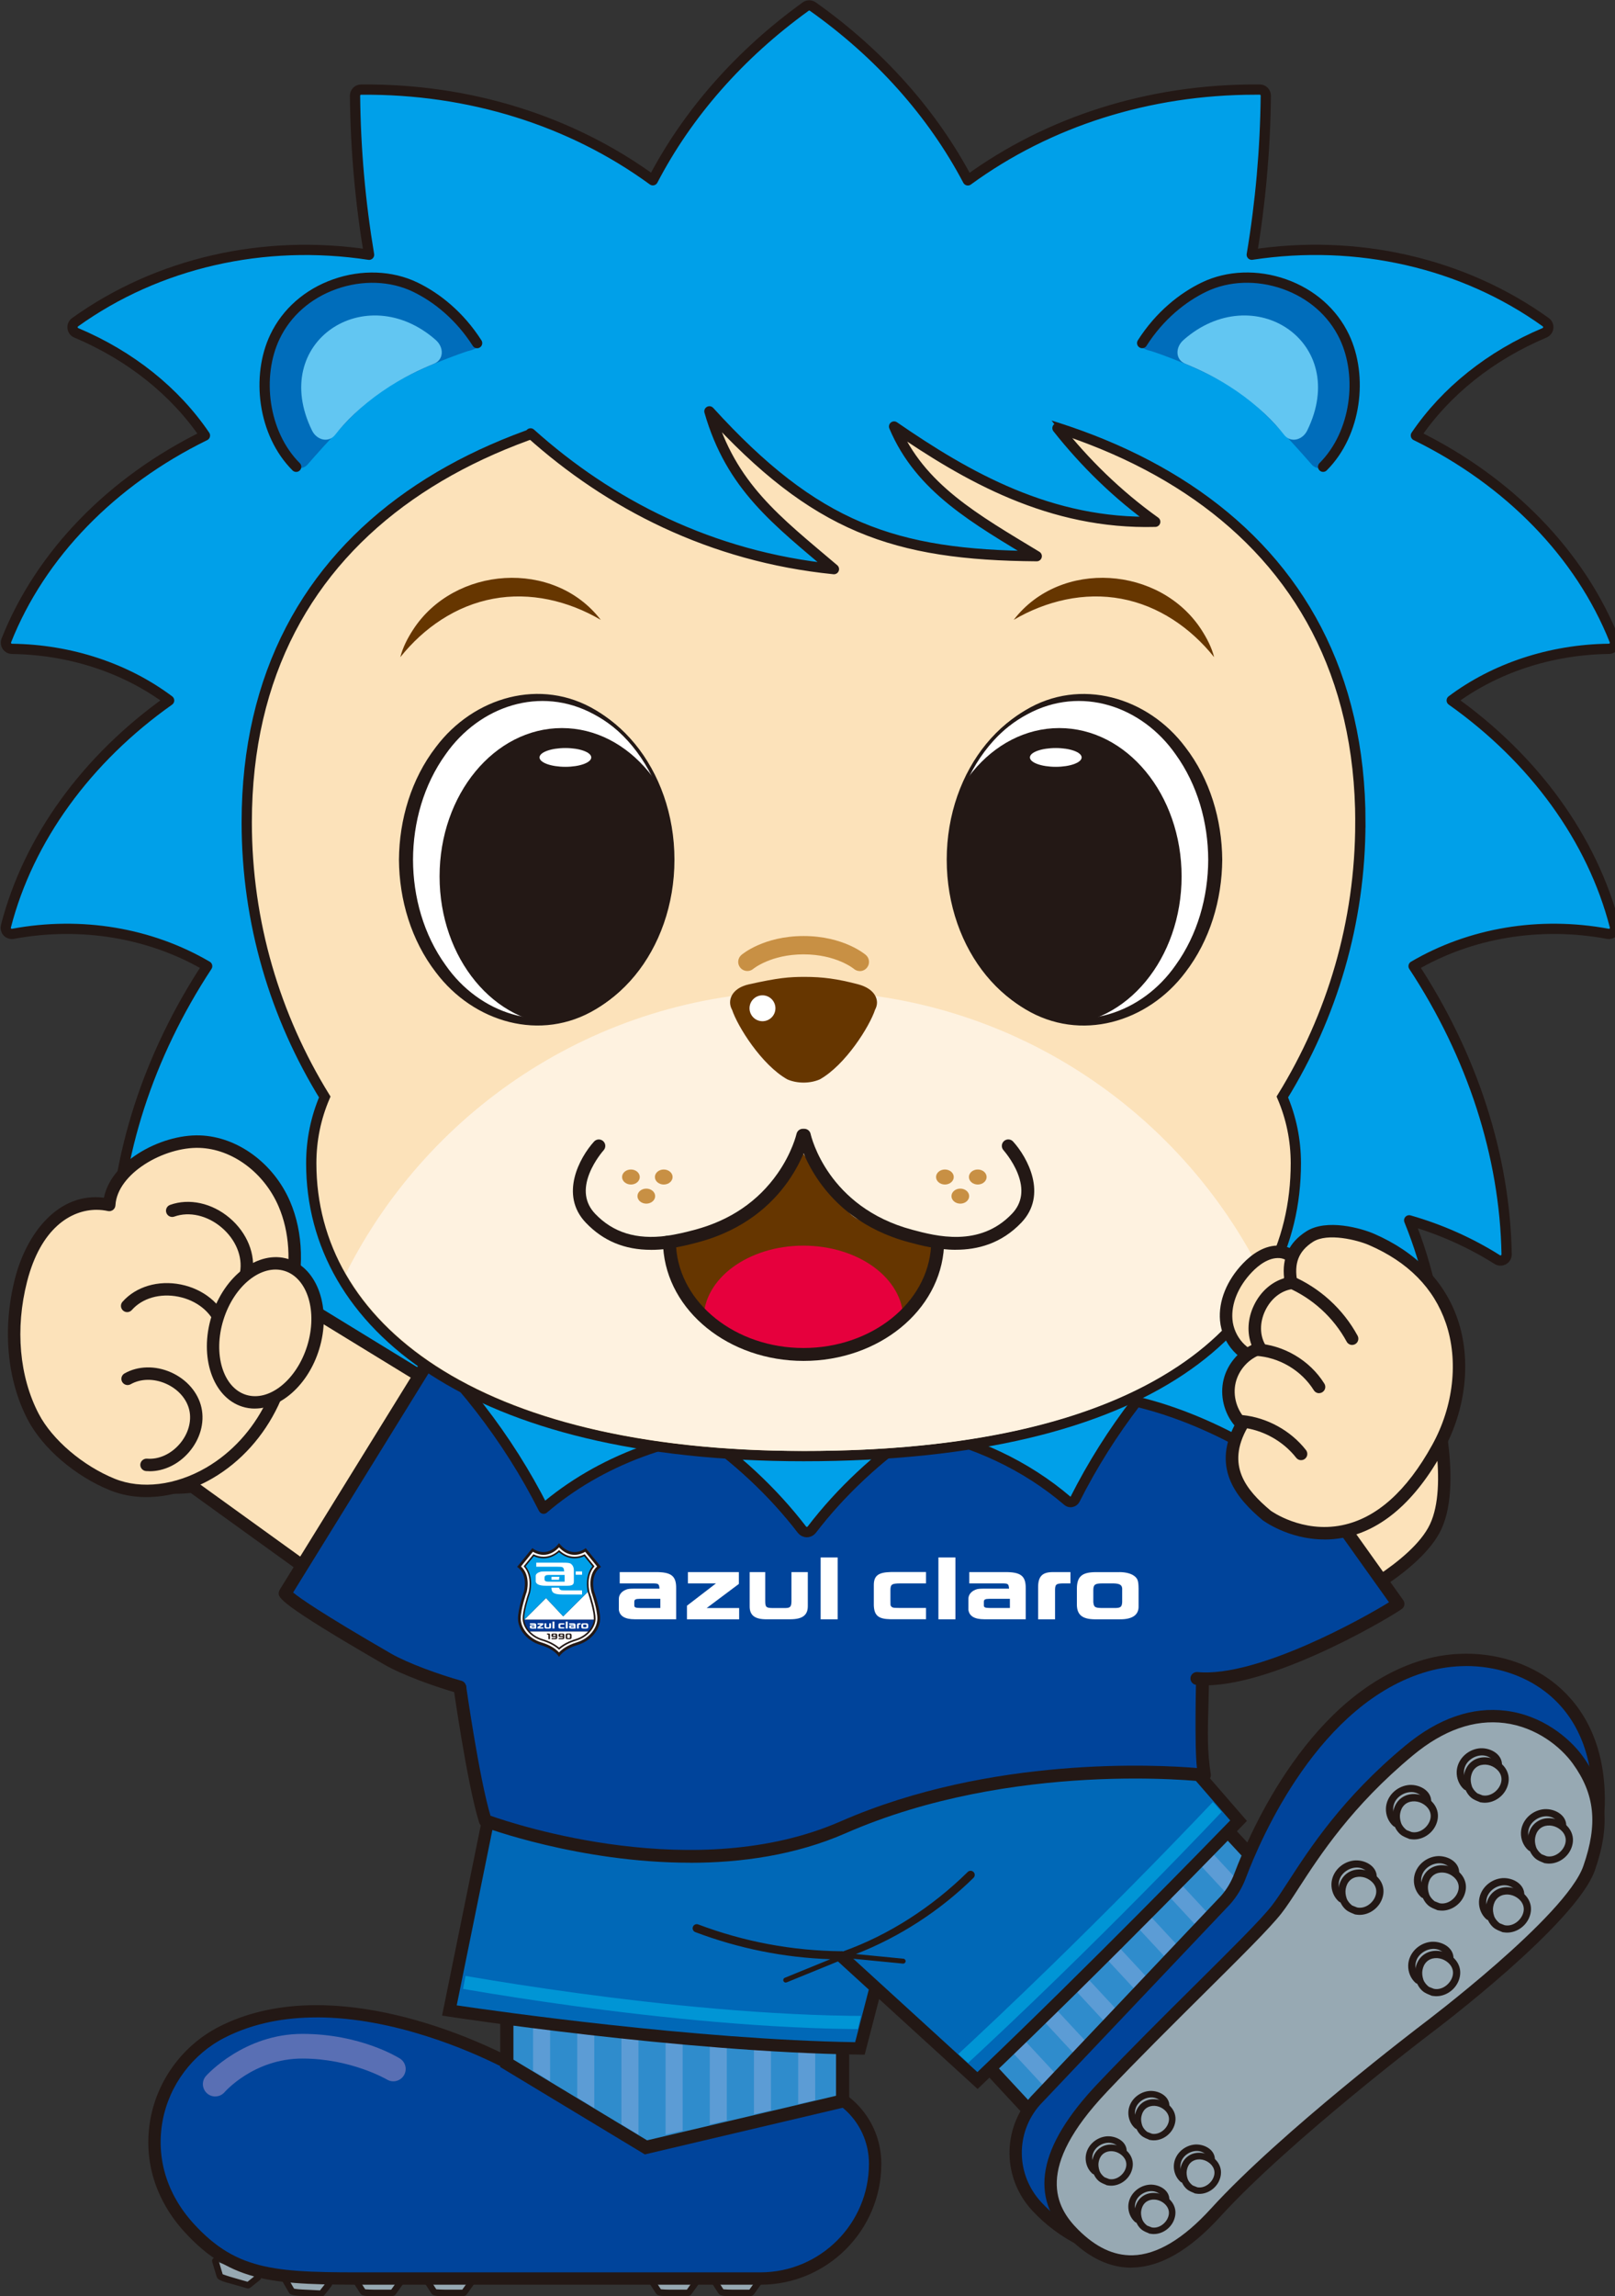 <?xml version="1.0" encoding="UTF-8"?>
<svg id="_レイヤー_2" data-name="レイヤー 2" xmlns="http://www.w3.org/2000/svg" xmlns:xlink="http://www.w3.org/1999/xlink" viewBox="0 0 445.29 632.88">
  <rect x="0" y="0" width="445.29" height="632.88" fill="#333333" stroke="none"/>
  <defs>
    <style>
      .cls-1 {
        clip-path: url(#clippath);
      }

      .cls-2, .cls-3 {
        fill: none;
      }

      .cls-2, .cls-4, .cls-5, .cls-6, .cls-7, .cls-8, .cls-9, .cls-10, .cls-11, .cls-12, .cls-13, .cls-14, .cls-15, .cls-16, .cls-17, .cls-18, .cls-19, .cls-20, .cls-21 {
        stroke-width: 0px;
      }

      .cls-22 {
        clip-path: url(#clippath-1);
      }

      .cls-23 {
        clip-path: url(#clippath-4);
      }

      .cls-24 {
        clip-path: url(#clippath-3);
      }

      .cls-25 {
        clip-path: url(#clippath-2);
      }

      .cls-26 {
        clip-path: url(#clippath-5);
      }

      .cls-27, .cls-28, .cls-3 {
        stroke: #231815;
        stroke-width: 2.83px;
      }

      .cls-27, .cls-3 {
        stroke-linecap: round;
        stroke-linejoin: round;
      }

      .cls-27, .cls-11 {
        fill: #00a0e9;
      }

      .cls-28 {
        stroke-miterlimit: 10;
      }

      .cls-28, .cls-12 {
        fill: #fce2ba;
      }

      .cls-4 {
        fill: #5c9cd5;
      }

      .cls-5 {
        fill: #62c6f2;
      }

      .cls-6 {
        fill: #596fb4;
      }

      .cls-7 {
        fill: #231815;
      }

      .cls-8 {
        fill: #c89044;
      }

      .cls-9 {
        fill: #2f8ccc;
      }

      .cls-10 {
        fill: #97a9b3;
      }

      .cls-13 {
        fill: #663600;
      }

      .cls-14 {
        fill: #fef2e0;
      }

      .cls-15 {
        fill: #fff;
      }

      .cls-16 {
        fill: #e6003d;
      }

      .cls-17 {
        fill: #003894;
      }

      .cls-18 {
        fill: #00449b;
      }

      .cls-19 {
        fill: #0068b7;
      }

      .cls-20 {
        fill: #006dbb;
      }

      .cls-21 {
        fill: #0095d5;
      }
    </style>
    <clipPath id="clippath">
      <polygon class="cls-2" points="333.36 555.44 285.07 583.21 256.46 552.39 316.34 480.79 345.24 513.76 333.36 555.44"/>
    </clipPath>
    <clipPath id="clippath-1">
      <polygon class="cls-2" points="178.04 589.61 232.33 577.12 232.33 535.07 139.74 523.32 140.98 567.14 178.04 589.61"/>
    </clipPath>
    <clipPath id="clippath-2">
      <polygon class="cls-2" points="126.66 553.56 235.43 564.01 241.18 538.93 130.58 532.83 126.66 553.56"/>
    </clipPath>
    <clipPath id="clippath-3">
      <polygon class="cls-2" points="339.04 501.91 271.16 572.53 250.06 553.04 324.95 486 339.04 501.91"/>
    </clipPath>
    <clipPath id="clippath-4">
      <ellipse class="cls-2" cx="298.28" cy="236.97" rx="36.78" ry="44.75"/>
    </clipPath>
    <clipPath id="clippath-5">
      <ellipse class="cls-2" cx="148.71" cy="236.97" rx="36.78" ry="44.75"/>
    </clipPath>
  </defs>
  <g>
    <g>
      <polygon class="cls-9" points="334.85 557.15 286.42 584.66 248.47 543.77 316.34 480.79 347.22 514.07 334.85 557.15"/>
      <path class="cls-7" d="m286.06,586.95l-40.16-43.28,70.53-65.45,32.81,35.36-12.85,44.78-50.33,28.59Zm-35.02-43.09l35.73,38.5,46.54-26.44,11.88-41.38-28.94-31.19-65.2,60.51Z"/>
    </g>
    <g class="cls-1">
      <g>
        <rect class="cls-4" x="341.5" y="496.7" width="4.7" height="55.67" transform="translate(952.69 675.14) rotate(137.14)"/>
        <rect class="cls-4" x="332.57" y="504.98" width="4.7" height="55.67" transform="translate(942.85 695.56) rotate(137.14)"/>
        <rect class="cls-4" x="323.64" y="513.27" width="4.7" height="55.67" transform="translate(933.01 716) rotate(137.14)"/>
        <rect class="cls-4" x="314.71" y="521.56" width="4.7" height="55.67" transform="translate(923.18 736.43) rotate(137.14)"/>
        <rect class="cls-4" x="305.78" y="529.84" width="4.7" height="55.67" transform="translate(913.34 756.86) rotate(137.14)"/>
        <rect class="cls-4" x="296.85" y="538.13" width="4.7" height="55.67" transform="translate(903.51 777.29) rotate(137.14)"/>
        <rect class="cls-4" x="287.92" y="546.41" width="4.7" height="55.67" transform="translate(893.67 797.72) rotate(137.14)"/>
      </g>
    </g>
    <g>
      <path class="cls-12" d="m369.8,442.08s20.72-9.93,26.04-21.24c6.27-13.32-1.83-40.49-1.83-40.49l-46.24,14.11"/>
      <path class="cls-7" d="m369.8,443.8c-.64,0-1.25-.36-1.55-.97-.41-.85-.05-1.88.8-2.29.2-.1,20.23-9.8,25.23-20.42,5.06-10.75.13-31.58-1.46-37.61l-44.56,13.59c-.9.28-1.87-.23-2.14-1.14-.28-.91.23-1.87,1.14-2.14l46.24-14.11c.44-.13.91-.09,1.31.13.4.22.7.58.83,1.02.34,1.13,8.21,27.96,1.74,41.71-5.52,11.73-25.98,21.64-26.85,22.06-.24.11-.49.17-.74.17Z"/>
    </g>
    <g>
      <g>
        <path class="cls-10" d="m196.5,628.02l2.35,3.67s-.39.31,3.92.31h4.31l1.96-2.76"/>
        <path class="cls-7" d="m195.74,628.46c.78,1.22,1.57,2.45,2.35,3.67.05-.36.09-.71.14-1.07-.67.57-.05,1.43.6,1.6,1.27.34,2.77.21,4.06.21,1.31,0,2.62,0,3.92,0,.49,0,.83-.17,1.14-.6.62-.86,1.23-1.73,1.85-2.6.66-.93-.87-1.81-1.53-.89-.65.92-1.31,1.84-1.96,2.76.25-.15.51-.29.76-.44h-3.29c-1.37,0-2.75.02-4.11-.09-.08,0-.16-.02-.24-.03.13.02.1.02,0,0-.06-.01-.17-.06-.23-.05.07,0,.24.13.34.26.24.31.24.86-.07,1.12.29-.24.34-.76.14-1.07-.78-1.22-1.57-2.45-2.35-3.67-.61-.96-2.14-.07-1.53.89h0Z"/>
      </g>
      <g>
        <path class="cls-10" d="m179.26,628.02l2.35,3.67s-.39.31,3.92.31h4.31l1.96-2.76"/>
        <path class="cls-7" d="m178.5,628.46c.78,1.22,1.57,2.45,2.35,3.67.05-.36.09-.71.14-1.07-.67.57-.05,1.43.6,1.6,1.27.34,2.77.21,4.06.21,1.31,0,2.62,0,3.92,0,.49,0,.83-.17,1.14-.6.62-.86,1.23-1.73,1.85-2.6.66-.93-.87-1.81-1.53-.89-.65.92-1.31,1.84-1.96,2.76.25-.15.51-.29.76-.44h-3.29c-1.37,0-2.75.02-4.11-.09-.08,0-.16-.02-.24-.03.13.02.1.02,0,0-.06-.01-.17-.06-.23-.05.07,0,.24.13.34.26.24.31.24.86-.07,1.12.29-.24.34-.76.14-1.07-.78-1.22-1.57-2.45-2.35-3.67-.61-.96-2.14-.07-1.53.89h0Z"/>
      </g>
      <g>
        <path class="cls-10" d="m78.26,627.71l2.17,3.78s-.41.29,3.9.5l4.31.21,2.09-2.66"/>
        <path class="cls-7" d="m77.5,628.16c.72,1.26,1.45,2.52,2.17,3.78.11-.4.21-.81.32-1.21-.74.56-.45,1.48.38,1.74,1.19.37,2.61.33,3.84.4,1.37.07,2.75.14,4.12.2.42.02.75-.04,1.05-.4.69-.8,1.32-1.67,1.97-2.5.3-.38.36-.88,0-1.25-.3-.31-.96-.37-1.25,0-.7.89-1.39,1.77-2.09,2.66.21-.09.42-.17.62-.26-1.06-.05-2.12-.1-3.18-.16-1.28-.06-2.85-.11-3.97-.27-.23-.03-.45-.09-.68-.14.03,0,.17.06.26.16.4.49.25,1.01-.18,1.34.38-.29.58-.75.32-1.21-.72-1.26-1.45-2.52-2.17-3.78-.57-.99-2.09-.1-1.53.89h0Z"/>
      </g>
      <g>
        <path class="cls-10" d="m59.35,623.17l1.25,4.18s-.46.19,3.68,1.37l4.14,1.19,2.64-2.11"/>
        <path class="cls-7" d="m58.5,623.4c.42,1.39.83,2.79,1.25,4.18.14-.33.27-.67.41-1-.82.36-.4,1.38.18,1.71,1.17.68,2.66.97,3.94,1.34,1.22.35,2.45.7,3.67,1.05.08.02.16.05.25.07.44.09.73-.12,1.04-.37.82-.65,1.64-1.31,2.46-1.97.38-.3.31-.94,0-1.25-.36-.37-.88-.3-1.25,0-.88.7-1.76,1.41-2.64,2.11.29-.08.57-.15.86-.23-1.07-.31-2.15-.62-3.22-.92-1.31-.38-2.63-.74-3.91-1.22-.03-.01-.27-.12-.05-.02-.05-.02-.1-.04-.15-.07-.05-.03-.16-.11-.21-.12.45.07.44,1.18-.07,1.4.35-.15.51-.65.41-1-.42-1.39-.83-2.79-1.25-4.18-.32-1.09-2.03-.62-1.7.47h0Z"/>
      </g>
      <g>
        <path class="cls-10" d="m97.75,628.02l2.35,3.67s-.39.31,3.92.31h4.31l1.96-2.76"/>
        <path class="cls-7" d="m96.98,628.46c.78,1.22,1.57,2.45,2.35,3.67.05-.36.09-.71.14-1.07-.67.57-.05,1.43.6,1.6,1.27.34,2.77.21,4.06.21,1.31,0,2.62,0,3.92,0,.49,0,.83-.17,1.14-.6.62-.86,1.23-1.73,1.85-2.6.66-.93-.87-1.81-1.53-.89-.65.92-1.31,1.84-1.96,2.76.25-.15.51-.29.76-.44h-3.29c-1.37,0-2.75.02-4.11-.09-.08,0-.16-.02-.24-.03.13.02.1.02,0,0-.06-.01-.17-.06-.23-.05.07,0,.24.13.34.26.24.31.24.86-.07,1.12.29-.24.34-.76.14-1.07-.78-1.22-1.57-2.45-2.35-3.67-.61-.96-2.14-.07-1.53.89h0Z"/>
      </g>
      <g>
        <path class="cls-10" d="m117.34,628.02l2.35,3.67s-.39.31,3.92.31h4.31l1.96-2.76"/>
        <path class="cls-7" d="m116.58,628.46c.78,1.22,1.57,2.45,2.35,3.67.05-.36.09-.71.14-1.07-.67.57-.05,1.43.6,1.6,1.27.34,2.77.21,4.06.21,1.31,0,2.62,0,3.92,0,.49,0,.83-.17,1.14-.6.62-.86,1.23-1.73,1.85-2.6.66-.93-.87-1.81-1.53-.89-.65.92-1.31,1.84-1.96,2.76.25-.15.51-.29.76-.44h-3.29c-1.37,0-2.75.02-4.11-.09-.08,0-.16-.02-.24-.03.13.02.1.02,0,0-.06-.01-.17-.06-.23-.05.07,0,.24.13.34.26.24.31.24.86-.07,1.12.29-.24.34-.76.14-1.07-.78-1.22-1.57-2.45-2.35-3.67-.61-.96-2.14-.07-1.53.89h0Z"/>
      </g>
      <path class="cls-18" d="m241.3,596.4h0c0,17.47-14.16,31.64-31.64,31.64h-105.25c-27.8,0-39.38.2-52.35-14.08-16.66-18.34-9.87-44.21,9.2-53.87,28.06-14.22,65.3,1.83,76.98,7.65,2.35,1.17,4.9,1.91,7.51,2.18l75.98,4.88c11.1,1.11,19.56,10.45,19.56,21.61Z"/>
      <path class="cls-7" d="m102.15,629.74c-26.13,0-38.24-.2-51.35-14.63-8.07-8.88-11.37-19.93-9.31-31.12,2.01-10.9,9.11-20.4,19.01-25.42,29.04-14.72,67.43,2.13,78.51,7.64,2.19,1.09,4.52,1.76,6.92,2.01l75.92,4.87c12.08,1.21,21.15,11.22,21.15,23.31,0,18.38-14.96,33.34-33.34,33.34h-107.51Zm-14.84-73.68c-8.64,0-17.35,1.52-25.28,5.54-8.95,4.54-15.38,13.14-17.2,23-1.86,10.12,1.15,20.14,8.48,28.21,12.28,13.52,23.3,13.56,49.93,13.52h106.41c16.51,0,29.94-13.43,29.94-29.94,0-10.33-7.75-18.89-18.03-19.92l-75.92-4.87c-2.88-.29-5.61-1.08-8.16-2.35-7.64-3.8-28.7-13.2-50.17-13.2Z"/>
    </g>
    <g>
      <polygon class="cls-9" points="178.11 591.88 232.33 579.1 232.33 523.32 139.74 523.32 139.74 568.71 178.11 591.88"/>
      <path class="cls-7" d="m177.8,593.82l-39.88-24.08v-48.24h96.22v59.04l-56.34,13.28Zm-36.25-26.13l36.86,22.25,52.1-12.28v-52.53h-88.95v42.55Z"/>
    </g>
    <g class="cls-22">
      <g>
        <rect class="cls-4" x="146.98" y="546.26" width="4.7" height="55.67"/>
        <rect class="cls-4" x="159.16" y="546.26" width="4.7" height="55.67"/>
        <rect class="cls-4" x="171.34" y="546.26" width="4.7" height="55.67"/>
        <rect class="cls-4" x="183.52" y="546.26" width="4.7" height="55.67"/>
        <rect class="cls-4" x="195.7" y="546.26" width="4.7" height="55.67"/>
        <rect class="cls-4" x="207.88" y="546.26" width="4.7" height="55.67"/>
        <rect class="cls-4" x="220.07" y="546.26" width="4.7" height="55.67"/>
      </g>
    </g>
    <path class="cls-19" d="m315.28,475l-178.44,15.5-12.94,63.66s63.61,9.8,113.18,10.46l4.36-16.79,28.07,25.63c35.9-34.2,71.98-71.62,71.98-71.62l-26.21-26.83Z"/>
    <path class="cls-7" d="m238.4,566.33l-1.33-.02c-49.13-.65-112.78-10.38-113.42-10.48l-1.76-.27,13.3-65.4,3.33.68-12.59,61.9c10.51,1.55,65.75,9.43,109.85,10.15l4.38-16.85,2.77,2.88-4.52,17.41Z"/>
    <g class="cls-25">
      <path class="cls-21" d="m239.62,559.3c-55.12,0-120.92-12.71-121.58-12.84l.7-3.57c.66.13,66.13,12.77,120.89,12.77.55,0,1.09,0,1.64,0l.02,3.63c-.55,0-1.1,0-1.65,0Z"/>
    </g>
    <path class="cls-7" d="m269.54,575.78l-40.23-36.73,4.06-.9,36.12,32.98c31.64-30.21,63.49-62.95,69.7-69.36l-44-50.71,2.57-2.23,46.04,53.07-1.08,1.12c-.36.37-36.52,37.84-72.03,71.67l-1.15,1.09Z"/>
    <g class="cls-24">
      <path class="cls-21" d="m262.83,572.4l-2.46-2.68c40.63-37.35,74.55-73.59,74.89-73.95l2.66,2.48c-.34.36-34.35,36.7-75.09,74.15Z"/>
    </g>
    <path class="cls-18" d="m331.56,462.73c19.38.61,53.06-19.71,53.9-20.65l-55.12-75.31-2.36,7.05c-1.7-4.81-2.85-7.74-2.85-7.74l-154.82-.36-38.52-4.18s-3.11,25.48-4.91,53.08c0,0-3.21,18.25-1.17,40.35.25,9.44,1.05,17.36,2.69,22.31.01.03.02.07.03.1,1.37,8.79,3.12,17.26,5.36,24.46,0,0,54.92,20.97,98.67,1.82,47.11-20.63,99.63-14.36,99.63-14.36-1.47-8.82-.55-17.04-.53-26.56Z"/>
    <path class="cls-7" d="m332.37,464.52c-.87,0-1.72-.04-2.53-.12-.98-.09-1.69-.96-1.6-1.93.09-.97.96-1.68,1.93-1.6,16.48,1.57,46.1-15.06,52.8-19.24l-46.37-65.1-35.26-3.83c-.97-.11-1.68-.98-1.57-1.95.11-.97.99-1.68,1.95-1.57l36.05,3.92c.5.05.96.32,1.25.73l47.88,67.22c.48.67.43,1.59-.12,2.21-.88.99-34.22,21.27-54.42,21.27Z"/>
    <path class="cls-27" d="m445.24,255.31c-6.2-24.1-22.31-46.21-44.97-62.25,11.76-8.83,27.14-14.03,43.34-14.22.55,0,1.07-.29,1.38-.75.31-.46.37-1.04.17-1.56-9.45-23.79-29.1-43.92-54.77-56.5,8.23-12.13,20.53-22,35.48-28.3.56-.24.95-.76,1.02-1.36.07-.61-.2-1.2-.69-1.56-22.83-16.38-52.09-23.03-81.06-18.6,2.41-14.38,3.72-29.06,3.87-43.82,0-.45-.17-.88-.48-1.2-.31-.32-.74-.5-1.19-.5-.41,0-.82,0-1.23,0-29.38,0-57.02,8.8-79.25,25.03-9.7-18.41-24.32-34.85-42.75-47.91-.59-.42-1.38-.41-1.96,0-18.19,13.12-32.61,29.54-42.15,47.88-22.53-16.44-50.62-25.26-80.44-24.99-.45,0-.88.18-1.19.5-.31.32-.49.75-.48,1.2.15,14.76,1.46,29.45,3.87,43.82-28.96-4.43-58.23,2.22-81.06,18.6-.5.35-.76.95-.69,1.56.07.61.46,1.13,1.02,1.36,14.95,6.31,27.25,16.17,35.48,28.3-25.68,12.58-45.33,32.71-54.77,56.5-.2.51-.14,1.1.17,1.56.31.46.82.74,1.38.75,16.2.19,31.58,5.39,43.34,14.22C23.94,209.11,7.83,231.22,1.63,255.31c-.14.56,0,1.15.4,1.57.39.42.97.61,1.54.51,18.84-3.5,37.93-.25,53.55,8.91-16.17,24.61-25.17,52.21-25.65,79.42-.01.62.32,1.19.86,1.5.26.14.54.22.83.22.31,0,.62-.09.9-.26,7.28-4.59,15.18-8.13,23.43-10.57-5.23,12.94-8.1,26.41-8.34,39.76,0,.48.25.93.67,1.17.2.11.42.17.64.17.24,0,.49-.07.7-.2,8.12-5.13,17.24-8.55,26.75-10.22-2.68,23.79,3.25,42.55,3.5,43.34.17.54.6.95,1.15,1.1.15.04.3.06.46.06.4,0,.79-.14,1.1-.41.17-.15,17.76-15.1,41.63-22.86,2.36-.77,4.75-1.44,7.13-2.04,6.47,8.43,12.12,17.38,16.88,26.82.18.36.52.62.91.7.09.02.17.03.26.03.31,0,.61-.11.85-.32,11.2-9.59,25.09-16.2,40.3-19.36,11.27,7.76,21.13,16.96,29.04,27.27.32.42.81.66,1.34.66h0c.52,0,1.02-.24,1.34-.66,7.96-10.38,17.88-19.65,29.23-27.47,15.61,3.08,29.87,9.75,41.32,19.56.24.21.54.32.85.32.09,0,.17,0,.26-.03.4-.08.73-.34.92-.7,4.79-9.49,10.47-18.5,16.99-26.97,2.59.64,5.19,1.36,7.76,2.2,23.88,7.75,41.46,22.71,41.63,22.86.31.27.7.41,1.1.41.15,0,.31-.02.46-.06.54-.15.97-.57,1.15-1.1.26-.8,6.16-19.48,3.52-43.21,9.23,1.72,18.08,5.09,25.98,10.08.21.13.46.2.7.2.22,0,.44-.06.64-.17.42-.24.68-.69.67-1.17-.24-13.44-3.15-27-8.44-40.01,8.56,2.45,16.75,6.07,24.28,10.82.27.17.59.26.9.26.28,0,.57-.07.83-.22.54-.3.87-.88.86-1.5-.49-27.21-9.48-54.8-25.65-79.42,15.62-9.16,34.7-12.41,53.55-8.91.57.1,1.15-.09,1.54-.51.39-.42.54-1.01.4-1.57Z"/>
    <path class="cls-27" d="m293.07,372.95c-.28-.89-1.23-1.37-2.12-1.09-1.58.51-3.14,1.05-4.7,1.6h-127.96c-1.58-.56-3.17-1.1-4.78-1.61-.89-.28-1.83.21-2.11,1.1-.28.89.21,1.83,1.1,2.11,28.02,8.88,52.39,25.41,68.63,46.55.32.42.81.66,1.34.66h0c.52,0,1.02-.24,1.34-.66,16.14-21.05,40.35-37.58,68.18-46.55.88-.29,1.37-1.23,1.09-2.12Z"/>
    <g>
      <path class="cls-11" d="m97.71,319.33s-14.22,16.02-18.02,47.12c-2.96,24.19,3.32,43.65,3.32,43.65,0,0,17.71-15.22,42.21-23.18,24.51-7.96,51.12-6.51,51.12-6.51"/>
      <path class="cls-11" d="m83.01,411.78c-.15,0-.31-.02-.46-.06-.54-.15-.97-.57-1.15-1.1-.26-.81-6.36-20.09-3.39-44.37,3.82-31.26,17.84-47.36,18.44-48.04.62-.69,1.68-.76,2.38-.14.7.62.76,1.68.14,2.38-.04.04-3.52,4.02-7.41,11.68-3.59,7.06-8.28,18.78-10.2,34.53-2.29,18.69,1.07,34.64,2.58,40.52,5.35-4.2,20.71-15.34,40.76-21.85,24.52-7.96,51.46-6.6,51.73-6.59.93.05,1.64.84,1.59,1.77-.05.93-.86,1.66-1.77,1.59-.27-.01-26.6-1.33-50.51,6.43-23.88,7.75-41.46,22.71-41.63,22.86-.31.27-.7.41-1.1.41Z"/>
    </g>
    <g>
      <path class="cls-12" d="m66.66,342.47c5.37,4.32,12.75,9.29,14.63,15.68l51.21,31.35-38.67,49.64-40.78-29.41c-9.12,1.12-18.28-1.09-25.57-6.96-15.48-12.47-19.37-37.36-5.32-54.8,5.27-6.54,9.83-14.83,17.4-17.33,12.61-4.16,17.43,4.04,27.1,11.84Z"/>
      <path class="cls-7" d="m93.83,440.85c-.35,0-.7-.11-1-.32l-40.24-29.02c-9.7,1.03-18.97-1.59-26.18-7.4-16.98-13.69-19.54-39.88-5.58-57.21,1.11-1.38,2.23-2.89,3.3-4.34,4.15-5.61,8.44-11.41,14.89-13.54,11.06-3.65,16.83,1.57,23.51,7.61,1.63,1.48,3.32,3,5.2,4.52h0c.75.6,1.53,1.21,2.33,1.84,5.01,3.92,10.67,8.34,12.66,14.04l50.66,31.02c.42.26.7.68.79,1.16.09.48-.03.98-.33,1.36l-38.66,49.64c-.34.43-.84.66-1.35.66Zm-40.78-32.84c.36,0,.71.11,1,.32l39.44,28.44,36.47-46.82-49.57-30.35c-.36-.22-.63-.57-.75-.98-1.47-4.96-6.9-9.21-11.69-12.95-.82-.64-1.61-1.26-2.37-1.87-1.95-1.57-3.68-3.13-5.35-4.64-6.61-5.97-10.97-9.92-20.14-6.9-5.42,1.78-9.37,7.14-13.21,12.32-1.1,1.48-2.23,3.02-3.39,4.46-12.79,15.88-10.47,39.87,5.06,52.39,6.65,5.36,15.27,7.7,24.28,6.59.07,0,.14-.01.21-.01Z"/>
    </g>
    <path class="cls-18" d="m126.75,464.99c-6.23-1.75-15.14-4.97-19.83-7.68-30.26-17.49-28.28-18.23-28.28-18.23l45.1-72.98,62.49,1.35"/>
    <path class="cls-7" d="m126.75,466.77c-.16,0-.32-.02-.48-.07-6.43-1.8-15.45-5.08-20.24-7.85-29.42-17.01-29.3-18.53-29.18-19.87.03-.29.13-.58.29-.83h0s45.1-72.98,45.1-72.98c.33-.53.9-.84,1.55-.84l62.49,1.35c.98.02,1.76.83,1.73,1.81-.02.98-.86,1.79-1.81,1.73l-61.47-1.32-43.91,71.04c1.69,1.42,7.45,5.54,27,16.84,4.54,2.62,13.2,5.76,19.42,7.5.94.26,1.49,1.24,1.23,2.19-.22.78-.93,1.29-1.71,1.29Z"/>
    <g>
      <g>
        <path class="cls-12" d="m78.77,361.85c3.13-9.72,3.67-20.59-.35-29.97-4.02-9.38-13.16-16.87-23.36-17.2-10.2-.34-24.36,7.25-24.93,17.44-12.5-2.72-21.17,8.32-24.34,20.72-3.17,12.4-2.56,26.36,3.38,37.69,4.22,8.06,13.36,15.21,21.78,18.64,8.62,3.51,18.73,1.51,26.77-3.18,16.01-9.32,24.88-29.48,20.93-47.58"/>
        <path class="cls-7" d="m40.42,412.65c-3.56,0-6.98-.62-10.1-1.89-9.63-3.91-18.52-11.54-22.66-19.43-5.76-10.98-7.04-25.17-3.53-38.92,3.19-12.47,11.93-23.84,24.53-22.29.91-4.54,4.19-8.79,9.39-12.13,5.21-3.34,11.59-5.22,17.06-5.04,10.35.34,20.35,7.67,24.88,18.24,3.68,8.58,3.97,19.06.86,29.68,2.67,18.11-6.37,37.35-22.26,46.6-5.87,3.41-12.21,5.17-18.18,5.17Zm-13.78-79.19c-7.08,0-15.41,5.05-19.18,19.81-3.31,12.94-2.13,26.23,3.24,36.47,3.72,7.1,12.13,14.27,20.91,17.84,7.37,3,16.81,1.85,25.26-3.07,14.18-8.26,22.47-25.11,20.82-41.33-.54-.43-.78-1.17-.56-1.86.07-.23.14-.45.21-.68-.1-.62-.22-1.24-.36-1.86-.2-.93.39-1.84,1.31-2.04.03,0,.06-.01.09-.02,1.97-8.73,1.44-17.17-1.55-24.16-4.02-9.37-12.79-15.87-21.84-16.17-9.77-.32-22.67,7.06-23.16,15.83-.03.5-.27.97-.67,1.27-.4.3-.92.42-1.4.31-1-.22-2.05-.34-3.13-.34Z"/>
      </g>
      <g>
        <path class="cls-12" d="m47.48,333.71c10.13-3.63,22.3,6.66,20.39,17.26"/>
        <path class="cls-7" d="m67.87,352.69c-.1,0-.2,0-.31-.03-.93-.17-1.55-1.06-1.38-1.99.77-4.3-1.18-9.03-5.1-12.35-3.92-3.32-8.91-4.46-13.02-2.99-.89.32-1.87-.14-2.19-1.04-.32-.89.14-1.87,1.04-2.19,5.26-1.89,11.55-.51,16.4,3.6,4.85,4.11,7.25,10.08,6.26,15.58-.15.83-.87,1.41-1.69,1.41Z"/>
      </g>
      <g>
        <path class="cls-12" d="m35.07,359.95c7.12-8.07,22.75-4.93,26.19,5.27"/>
        <path class="cls-7" d="m61.26,366.94c-.72,0-1.38-.45-1.63-1.17-1.4-4.14-5.39-7.34-10.43-8.36-5.04-1.02-9.96.39-12.85,3.67-.63.71-1.71.78-2.42.15-.71-.63-.78-1.71-.15-2.42,3.7-4.19,9.86-6.02,16.1-4.76,6.23,1.26,11.21,5.33,13,10.62.3.9-.18,1.87-1.08,2.17-.18.06-.37.09-.55.09Z"/>
      </g>
      <g>
        <path class="cls-12" d="m35.19,380.04c6.89-3.92,17,.58,18.7,8.32,1.7,7.75-5.59,16.06-13.49,15.4"/>
        <path class="cls-7" d="m41.28,405.51c-.34,0-.68-.01-1.02-.04-.94-.08-1.65-.91-1.57-1.85.08-.94.93-1.64,1.85-1.57,3.18.27,6.5-1.21,8.91-3.96,2.41-2.75,3.44-6.25,2.76-9.35-.68-3.11-3.08-5.85-6.43-7.34-3.34-1.49-6.99-1.43-9.75.14-.83.47-1.87.18-2.34-.64-.47-.82-.18-1.87.64-2.34,3.71-2.11,8.51-2.22,12.84-.29,4.33,1.93,7.47,5.57,8.38,9.74.92,4.17-.4,8.79-3.53,12.35-2.87,3.28-6.83,5.16-10.76,5.16Z"/>
      </g>
      <g>
        <path class="cls-12" d="m59.96,363.29c-3.21,10.34.1,20.55,7.38,22.81,7.28,2.26,15.79-4.29,18.99-14.63,3.21-10.34-.1-20.55-7.38-22.81-7.28-2.26-15.79,4.29-18.99,14.63Z"/>
        <path class="cls-7" d="m70.26,388.25c-1.15,0-2.3-.17-3.42-.52-8.18-2.54-12-13.73-8.51-24.95h0c3.48-11.22,12.96-18.29,21.14-15.76,8.17,2.54,12,13.73,8.51,24.95-3,9.68-10.47,16.27-17.72,16.27Zm-8.66-24.45c-2.92,9.42-.11,18.68,6.25,20.66,6.36,1.97,13.92-4.08,16.85-13.5,2.92-9.42.11-18.68-6.25-20.66-6.37-1.97-13.92,4.08-16.85,13.5h0Z"/>
      </g>
    </g>
    <path class="cls-27" d="m108.98,363.34c17.4,15.29,31.17,33.21,40.9,52.5,14.94-12.79,36.47-21.7,61.65-21.82"/>
    <path class="cls-28" d="m375.09,226.65c0-81.87-68.74-118.74-153.53-118.74s-153.53,36.87-153.53,118.74c0,27.66,7.85,53.55,21.51,75.71-2.43,5.69-3.72,11.79-3.72,18.28,0,44.57,44.37,80.71,135.74,80.71,96.16,0,135.73-36.13,135.73-80.71,0-6.48-1.29-12.58-3.72-18.28,13.66-22.16,21.51-48.05,21.51-75.71Z"/>
    <path class="cls-14" d="m221.6,273.16c-55.2,0-102.98,31.68-126.22,77.83,5.54,9.73,13.94,18.33,25.02,25.53,23.61,15.31,58.66,23.41,101.36,23.41,45.14,0,79.84-7.87,103.14-23.4,10.28-6.85,18.12-15.16,23.36-24.66-23.07-46.63-71.11-78.71-126.66-78.71Z"/>
    <g>
      <path class="cls-13" d="m258.55,341.98c0,17.32-16.56,31.35-36.99,31.35s-36.99-14.04-36.99-31.35c0,0,19.25-3.29,24.07-9.6,4.81-6.31,12.26-15.21,12.26-15.21,0,0,9.19,13.73,14.01,17.81,4.81,4.08,23.64,7,23.64,7Z"/>
      <path class="cls-16" d="m249.04,363.57c0-11.17-12.32-20.23-27.52-20.23s-27.52,9.06-27.52,20.23c0,0,19.37,11.72,29.39,10.09,10.02-1.63,25.64-10.09,25.64-10.09Z"/>
      <g>
        <path class="cls-7" d="m183.98,344.18c-.88,0-1.65-.65-1.77-1.55-.13-.98.56-1.87,1.54-2,2.88-.38,5.58-1.07,7.87-1.68,9.74-2.61,17.4-7.83,22.78-15.52,4.04-5.77,5.21-10.86,5.22-10.91.22-.96,1.17-1.56,2.13-1.35.96.21,1.57,1.16,1.36,2.12-.2.91-5.18,22.31-30.56,29.1-2.41.64-5.24,1.37-8.33,1.77-.08.01-.16.02-.23.02Z"/>
        <path class="cls-7" d="m179.47,344.49c-7.27,0-13.18-2.47-17.96-7.49-7.31-7.67-1.7-17.97,2.28-22.35.66-.73,1.79-.78,2.52-.12.73.66.78,1.79.12,2.52-.06.07-2.46,2.76-3.89,6.33-1.78,4.46-1.26,8.21,1.55,11.17,4.94,5.18,11.37,7.18,19.65,6.09.99-.13,1.87.56,2,1.54.13.98-.56,1.87-1.54,2-1.64.22-3.22.32-4.75.32Z"/>
        <path class="cls-7" d="m263.56,344.48c-5.17,0-9.86-1.25-12.98-2.09-25.38-6.8-30.36-28.19-30.56-29.1-.21-.96.4-1.91,1.36-2.12.96-.21,1.91.4,2.12,1.36.18.82,4.77,20.2,28,26.42,6.5,1.74,18.59,4.98,27.53-4.41,2.81-2.95,3.33-6.71,1.55-11.17-1.44-3.6-3.87-6.3-3.89-6.33-.66-.73-.61-1.86.12-2.52.73-.66,1.86-.61,2.52.12,3.99,4.38,9.59,14.69,2.28,22.35-5.56,5.83-12.12,7.48-18.05,7.48Z"/>
      </g>
      <path class="cls-7" d="m221.56,375.11c-20.58,0-37.58-13.74-38.71-31.29-.06-.98.68-1.83,1.67-1.89.94-.07,1.83.68,1.89,1.67,1.01,15.67,16.45,27.95,35.15,27.95s34.27-12.36,35.16-28.14c.06-.98.88-1.74,1.88-1.68.98.06,1.74.9,1.68,1.88-1,17.66-18.01,31.5-38.73,31.5Z"/>
      <g>
        <path class="cls-8" d="m176.4,324.42c0,1.14-1.09,2.07-2.44,2.07s-2.44-.93-2.44-2.07,1.09-2.07,2.44-2.07,2.44.93,2.44,2.07Z"/>
        <path class="cls-8" d="m185.45,324.42c0,1.14-1.09,2.07-2.44,2.07s-2.44-.93-2.44-2.07,1.09-2.07,2.44-2.07,2.44.93,2.44,2.07Z"/>
        <path class="cls-8" d="m180.64,329.69c0,1.14-1.09,2.07-2.44,2.07s-2.44-.93-2.44-2.07,1.09-2.07,2.44-2.07,2.44.93,2.44,2.07Z"/>
      </g>
      <g>
        <path class="cls-8" d="m262.97,324.42c0,1.14-1.09,2.07-2.44,2.07s-2.44-.93-2.44-2.07,1.09-2.07,2.44-2.07,2.44.93,2.44,2.07Z"/>
        <ellipse class="cls-8" cx="269.59" cy="324.42" rx="2.44" ry="2.07"/>
        <path class="cls-8" d="m267.22,329.69c0,1.14-1.09,2.07-2.44,2.07s-2.44-.93-2.44-2.07,1.09-2.07,2.44-2.07,2.44.93,2.44,2.07Z"/>
      </g>
    </g>
    <g>
      <path class="cls-13" d="m201.84,278.3c1.51,4.58,8.14,15.22,15.24,19.21,2.71,1.18,6.25,1.18,8.96,0,7.1-3.99,13.74-14.64,15.24-19.21,1.42-2.57-.01-5.76-4.63-6.98-5.78-1.53-9.86-2.06-14.79-2.06-4.3,0-7.33.26-15.4,2.06-4.67,1.04-6.05,4.41-4.63,6.98Z"/>
      <path class="cls-15" d="m213.8,277.91c0,1.97-1.6,3.57-3.57,3.57s-3.57-1.6-3.57-3.57,1.6-3.57,3.57-3.57,3.57,1.6,3.57,3.57Z"/>
    </g>
    <path class="cls-8" d="m237.07,267.65c-.59,0-1.17-.2-1.65-.61-.03-.03-4.86-3.99-13.86-3.99s-13.83,3.96-13.87,4c-1.06.89-2.65.76-3.55-.29-.9-1.06-.78-2.63.27-3.54.25-.21,6.17-5.22,17.16-5.22s16.91,5.01,17.16,5.22c1.06.91,1.17,2.51.26,3.56-.5.58-1.2.88-1.91.88Z"/>
    <path class="cls-13" d="m279.51,170.84c12.92-16.81,40.36-14.82,51.74,2.73,1.52,2.36,2.83,4.87,3.51,7.56-6.47-8.1-15.35-14.19-25.58-16.09-10.23-1.92-20.71.56-29.66,5.8h0Z"/>
    <path class="cls-13" d="m165.62,170.84c-8.95-5.24-19.44-7.72-29.66-5.8-10.23,1.9-19.11,7.99-25.58,16.09.68-2.69,1.98-5.2,3.51-7.56,11.38-17.55,38.82-19.53,51.74-2.73h0Z"/>
    <g>
      <g>
        <ellipse class="cls-15" cx="298.28" cy="236.97" rx="36.78" ry="44.75"/>
        <path class="cls-7" d="m298.28,282.18c-20.54,0-37.25-20.28-37.25-45.22s16.71-45.22,37.25-45.22,37.25,20.28,37.25,45.22-16.71,45.22-37.25,45.22Zm0-89.49c-20.02,0-36.31,19.86-36.31,44.28s16.29,44.28,36.31,44.28,36.31-19.86,36.31-44.28-16.29-44.28-36.31-44.28Z"/>
      </g>
      <g class="cls-23">
        <ellipse class="cls-7" cx="292.06" cy="241.57" rx="33.73" ry="40.89"/>
      </g>
      <ellipse class="cls-15" cx="291.1" cy="208.77" rx="7.13" ry="2.59"/>
      <path class="cls-7" d="m261.51,236.97c.04,15.77,7.43,32.5,21.75,40.11,14.69,8.02,31.66,2.23,40.89-11.06,6.03-8.37,8.95-18.77,8.98-29.05-.03-10.28-2.95-20.67-8.98-29.04-9.29-13.3-26.13-19.07-40.88-11.06-14.32,7.61-21.71,24.33-21.75,40.1h0Zm0,0c-.01-15.95,7.08-32.75,21.15-41.17,15.17-9.2,33.84-3.65,44.16,10.13,6.8,8.82,10.09,19.98,10.18,31.05-.09,11.06-3.39,22.22-10.18,31.04-10.37,13.78-28.92,19.33-44.15,10.13-14.07-8.43-21.17-25.21-21.16-41.17h0Z"/>
    </g>
    <g>
      <g>
        <ellipse class="cls-15" cx="148.71" cy="236.97" rx="36.78" ry="44.75"/>
        <path class="cls-7" d="m148.71,282.18c-20.54,0-37.25-20.28-37.25-45.22s16.71-45.22,37.25-45.22,37.25,20.28,37.25,45.22-16.71,45.22-37.25,45.22Zm0-89.49c-20.02,0-36.31,19.86-36.31,44.28s16.29,44.28,36.31,44.28,36.31-19.86,36.31-44.28-16.29-44.28-36.31-44.28Z"/>
      </g>
      <g class="cls-26">
        <ellipse class="cls-7" cx="154.93" cy="241.57" rx="33.73" ry="40.89"/>
      </g>
      <ellipse class="cls-15" cx="155.89" cy="208.77" rx="7.13" ry="2.59"/>
      <path class="cls-7" d="m185.49,236.97c.01,15.95-7.08,32.74-21.16,41.17-15.22,9.2-33.77,3.66-44.15-10.13-6.8-8.82-10.1-19.98-10.18-31.04.08-11.06,3.38-22.23,10.18-31.05,10.36-13.79,28.94-19.33,44.16-10.13,14.07,8.43,21.16,25.22,21.15,41.17h0Zm0,0c-.04-15.77-7.43-32.49-21.75-40.1-14.75-8.01-31.59-2.24-40.88,11.06-6.03,8.37-8.96,18.77-8.98,29.04.02,10.28,2.94,20.68,8.98,29.05,9.23,13.29,26.2,19.08,40.89,11.06,14.32-7.62,21.71-24.34,21.75-40.11h0Z"/>
    </g>
    <path class="cls-11" d="m102.68,57.49c17.82,43.99,61.32,92.77,127.25,99.38-15.77-13.39-28.35-22.72-34.33-43.49,29.17,32.04,50.99,39.62,90.25,39.92-16.82-10.21-32.13-18.66-39.33-35.74,20.11,13.85,43.12,27.03,72,26.26-25.34-18.12-41.66-43.98-50.52-68.04"/>
    <g>
      <g>
        <path class="cls-18" d="m285.86,608.15h0c11.89,12.81,30.81,17.9,43.62,6.01l68.69-67.07c20.38-18.91,42.3-30.68,42.6-49.97.52-33.44-27.09-43.95-47.64-38.06-30.24,8.66-46.62,45.76-51.22,57.97-.93,2.46-2.29,4.73-4.03,6.71l-52.38,55.26c-7.38,8.37-7.23,20.97.36,29.15Z"/>
        <path class="cls-7" d="m312.49,622.58c-10.22,0-20.62-5.45-27.87-13.27-8.22-8.86-8.39-22.37-.39-31.43l52.42-55.3c1.56-1.77,2.81-3.85,3.67-6.14,4.37-11.58,21.04-50.04,52.35-59.01,12.33-3.53,25.9-1.19,35.44,6.12,6.72,5.15,14.67,15.16,14.38,33.6-.24,15.27-13.13,25.9-28.06,38.22-4.94,4.08-10.05,8.29-15.09,12.97l-68.66,67.04c-5.44,5.05-11.78,7.19-18.18,7.19Zm91.78-163.36c-3.57,0-7.17.49-10.67,1.49-29.78,8.53-45.88,45.74-50.1,56.94-1.01,2.68-2.47,5.11-4.35,7.23l-52.42,55.3c-6.79,7.7-6.65,19.25.38,26.82h0c5.72,6.17,13.2,10.45,20.51,11.75,5.53.98,13.6.77,20.7-5.83l68.66-67.04c5.15-4.78,10.29-9.02,15.27-13.13,14.86-12.26,26.61-21.95,26.82-35.65.21-13.48-4.3-24.15-13.05-30.85-6.01-4.6-13.79-7.04-21.76-7.04Z"/>
      </g>
      <g>
        <path class="cls-10" d="m303.88,575.5c18.81-19.86,42.32-41.8,48.07-49.12,5.75-7.32,14.17-25.31,36.58-43.89,21.42-17.77,39.71-6.79,46.5,2.61,6.5,9.01,7.32,17.77,3.14,29.78-5.03,14.45-44.94,44.41-44.94,44.41,0,0-38.78,29.39-58.08,50.59-17.69,19.43-30.49,14.47-39.11,5.84-8.36-8.36-10.97-20.38,7.84-40.23Z"/>
        <path class="cls-7" d="m311.89,625.04c-5.95,0-11.68-2.72-17.06-8.1-11.25-11.25-8.7-25.19,7.81-42.61h0c8.71-9.19,18.38-18.78,26.91-27.25,9.68-9.6,18.04-17.9,21.06-21.75,1.32-1.68,2.85-4.04,4.62-6.77,5.95-9.18,14.93-23.05,32.21-37.38,9.14-7.58,18.51-10.82,27.85-9.63,9.78,1.24,17.32,7.3,21.12,12.55,6.75,9.34,7.75,18.71,3.36,31.34-5.14,14.77-43.87,43.98-45.52,45.21-.38.29-38.87,29.54-57.84,50.37-8.29,9.11-16.38,13.81-24.06,13.99-.15,0-.31,0-.46,0Zm-6.78-48.37h0c-19.94,21.05-14.04,31.69-7.87,37.86,4.9,4.9,9.83,7.2,15.03,7.1,6.71-.16,13.98-4.49,21.62-12.88,19.18-21.07,57.92-50.5,58.31-50.8.4-.3,39.56-29.82,44.36-43.62,4.04-11.6,3.19-19.78-2.91-28.23-3.38-4.67-10.08-10.06-18.79-11.17-8.37-1.06-16.87,1.92-25.25,8.87-16.88,14-25.7,27.61-31.53,36.61-1.81,2.8-3.38,5.22-4.8,7.02-3.16,4.02-11.18,11.98-21.34,22.06-8.51,8.45-18.16,18.02-26.83,27.17Z"/>
      </g>
      <g>
        <path class="cls-7" d="m408.16,496.75c2.89.64,5.93-1.05,7.19-3.69.63-1.31.85-2.81.41-4.22-.39-1.27-1.21-2.31-2.27-3.1-2.01-1.5-4.97-1.89-7.17-.56-2.27,1.37-3.11,4.13-2.69,6.64.22,1.34.9,2.68,1.92,3.59.77.68,1.67.97,2.6,1.35.5.2,1.1-.22,1.23-.7.16-.57-.19-1.03-.7-1.23-.25-.1-.51-.2-.76-.3-.17-.07-.33-.13-.5-.2-.04-.02-.09-.03-.14-.05-.01,0-.03,0-.03-.01.26.18.04-.01,0-.05-.59-.46-1.18-1.17-1.43-1.9-.29-.88-.4-1.79-.25-2.59.17-.93.5-1.68,1.13-2.31,1.25-1.25,3.27-1.3,4.82-.53,1.67.83,2.84,2.46,2.37,4.39-.54,2.22-2.93,4.06-5.19,3.56-1.25-.28-1.79,1.65-.53,1.93Z"/>
        <path class="cls-7" d="m405.05,491.77c-1.68-1.49-1.88-4.14-.5-5.91,1.31-1.68,3.82-2.57,5.82-1.64,1.02.47,1.81,1.31,1.76,2.4-.06,1.29,1.94,1.28,2,0,.15-3.35-3.63-5.12-6.51-4.69-3.2.47-5.87,3.15-5.98,6.43-.06,1.79.65,3.62,2,4.82.96.85,2.38-.56,1.41-1.41h0Z"/>
      </g>
      <g>
        <path class="cls-7" d="m388.64,506.87c2.89.64,5.93-1.05,7.19-3.69.63-1.31.85-2.81.41-4.22-.39-1.27-1.21-2.31-2.27-3.1-2.01-1.5-4.97-1.89-7.17-.56-2.27,1.37-3.11,4.13-2.69,6.64.22,1.34.9,2.68,1.92,3.59.77.68,1.67.97,2.6,1.35.5.2,1.1-.22,1.23-.7.16-.57-.19-1.03-.7-1.23-.25-.1-.51-.2-.76-.3-.17-.07-.33-.13-.5-.2-.04-.02-.09-.03-.14-.05-.01,0-.03,0-.03-.01.26.18.04-.01,0-.05-.59-.46-1.18-1.17-1.43-1.9-.29-.88-.4-1.79-.25-2.59.17-.93.5-1.68,1.13-2.31,1.25-1.25,3.27-1.3,4.82-.53,1.67.83,2.84,2.46,2.37,4.39-.54,2.22-2.93,4.06-5.19,3.56-1.25-.28-1.79,1.65-.53,1.93Z"/>
        <path class="cls-7" d="m385.54,501.88c-1.68-1.49-1.88-4.14-.5-5.91,1.31-1.68,3.82-2.57,5.82-1.64,1.02.47,1.81,1.31,1.76,2.4-.06,1.29,1.94,1.28,2,0,.15-3.35-3.63-5.12-6.51-4.69-3.2.47-5.87,3.15-5.98,6.43-.06,1.79.65,3.62,2,4.82.96.85,2.38-.56,1.41-1.41h0Z"/>
      </g>
      <g>
        <path class="cls-7" d="m373.63,527.66c2.89.64,5.93-1.05,7.19-3.69.63-1.31.85-2.81.41-4.22-.39-1.27-1.21-2.31-2.27-3.1-2.01-1.5-4.97-1.89-7.17-.56-2.27,1.37-3.11,4.13-2.69,6.64.22,1.34.9,2.68,1.92,3.59.77.68,1.67.97,2.6,1.35.5.2,1.1-.22,1.23-.7.16-.57-.19-1.03-.7-1.23-.25-.1-.51-.2-.76-.3-.17-.07-.33-.13-.5-.2-.04-.02-.09-.03-.14-.05-.01,0-.03,0-.03-.01.26.18.04-.01,0-.05-.59-.46-1.18-1.17-1.43-1.9-.29-.88-.4-1.79-.25-2.59.17-.93.5-1.68,1.13-2.31,1.25-1.25,3.27-1.3,4.82-.53,1.67.83,2.84,2.46,2.37,4.39-.54,2.22-2.93,4.06-5.19,3.56-1.25-.28-1.79,1.65-.53,1.93Z"/>
        <path class="cls-7" d="m370.52,522.68c-1.68-1.49-1.88-4.14-.5-5.91,1.31-1.68,3.82-2.57,5.82-1.64,1.02.47,1.81,1.31,1.76,2.4-.06,1.29,1.94,1.28,2,0,.15-3.35-3.63-5.12-6.51-4.69-3.2.47-5.87,3.15-5.98,6.43-.06,1.79.65,3.62,2,4.82.96.85,2.38-.56,1.41-1.41h0Z"/>
      </g>
      <g>
        <path class="cls-7" d="m425.87,513.53c2.89.64,5.93-1.05,7.19-3.69.63-1.31.85-2.81.41-4.22-.39-1.27-1.21-2.31-2.27-3.1-2.01-1.5-4.97-1.89-7.17-.56-2.27,1.37-3.11,4.13-2.69,6.64.22,1.34.9,2.68,1.92,3.59.77.68,1.67.97,2.6,1.35.5.2,1.1-.22,1.23-.7.16-.57-.19-1.03-.7-1.23-.25-.1-.51-.2-.76-.3-.17-.07-.33-.13-.5-.2-.04-.02-.09-.03-.14-.05-.01,0-.03,0-.03-.01.26.18.04-.01,0-.05-.59-.46-1.18-1.17-1.43-1.9-.29-.88-.4-1.79-.25-2.59.17-.93.5-1.68,1.13-2.31,1.25-1.25,3.27-1.3,4.82-.53,1.67.83,2.84,2.46,2.37,4.39-.54,2.22-2.93,4.06-5.19,3.56-1.25-.28-1.79,1.65-.53,1.93Z"/>
        <path class="cls-7" d="m422.77,508.55c-1.68-1.49-1.88-4.14-.5-5.91,1.31-1.68,3.82-2.57,5.82-1.64,1.02.47,1.81,1.31,1.76,2.4-.06,1.29,1.94,1.28,2,0,.15-3.35-3.63-5.12-6.51-4.69-3.2.47-5.87,3.15-5.98,6.43-.06,1.79.65,3.62,2,4.82.96.85,2.38-.56,1.41-1.41h0Z"/>
      </g>
      <g>
        <path class="cls-7" d="m317.02,589.82c2.62.58,5.37-.96,6.51-3.34.57-1.19.77-2.55.38-3.83-.35-1.15-1.1-2.1-2.06-2.81-1.82-1.36-4.51-1.71-6.49-.51-2.06,1.24-2.82,3.74-2.44,6.02.2,1.22.81,2.43,1.74,3.25.7.61,1.51.88,2.36,1.22.46.18,1-.2,1.11-.63.14-.52-.18-.93-.63-1.11-.23-.09-.46-.18-.69-.27-.15-.06-.3-.12-.45-.18-.04-.02-.09-.03-.12-.05,0,0-.02,0-.03-.01.24.16.04-.01,0-.04-.54-.42-1.07-1.06-1.29-1.72-.26-.8-.37-1.63-.23-2.35.16-.84.45-1.53,1.02-2.09,1.13-1.13,2.96-1.18,4.36-.48,1.51.75,2.58,2.23,2.15,3.98-.49,2.01-2.66,3.68-4.71,3.23-1.14-.25-1.62,1.5-.48,1.75Z"/>
        <path class="cls-7" d="m314.2,585.3c-1.52-1.35-1.7-3.75-.45-5.36,1.19-1.53,3.47-2.33,5.27-1.49.93.43,1.64,1.18,1.6,2.18-.05,1.17,1.76,1.16,1.81,0,.13-3.04-3.29-4.64-5.9-4.25-2.9.43-5.32,2.85-5.42,5.83-.05,1.62.59,3.28,1.81,4.37.87.77,2.16-.5,1.28-1.28h0Z"/>
      </g>
      <g>
        <path class="cls-7" d="m329.56,604.58c2.62.58,5.37-.96,6.51-3.34.57-1.19.77-2.55.38-3.83-.35-1.15-1.1-2.1-2.06-2.81-1.82-1.36-4.51-1.71-6.49-.51-2.06,1.24-2.82,3.74-2.44,6.02.2,1.22.81,2.43,1.74,3.25.7.61,1.51.88,2.36,1.22.46.18,1-.2,1.11-.63.14-.52-.18-.93-.63-1.11-.23-.09-.46-.18-.69-.27-.15-.06-.3-.12-.45-.18-.04-.02-.09-.03-.12-.05,0,0-.02,0-.03-.01.24.16.04-.01,0-.04-.54-.42-1.07-1.06-1.29-1.72-.26-.8-.37-1.63-.23-2.35.16-.84.45-1.53,1.02-2.09,1.14-1.13,2.96-1.18,4.36-.48,1.51.75,2.58,2.23,2.15,3.98-.49,2.01-2.66,3.68-4.71,3.23-1.14-.25-1.62,1.5-.48,1.75Z"/>
        <path class="cls-7" d="m326.74,600.06c-1.52-1.35-1.7-3.75-.45-5.36,1.19-1.53,3.47-2.33,5.27-1.49.93.43,1.64,1.18,1.6,2.18-.05,1.17,1.76,1.16,1.81,0,.13-3.04-3.29-4.64-5.9-4.25-2.9.43-5.32,2.85-5.42,5.83-.05,1.62.59,3.28,1.81,4.37.87.77,2.16-.5,1.28-1.28h0Z"/>
      </g>
      <g>
        <path class="cls-7" d="m305.25,602.32c2.62.58,5.37-.96,6.51-3.34.57-1.19.77-2.55.38-3.83-.35-1.15-1.1-2.1-2.06-2.81-1.82-1.36-4.51-1.71-6.49-.51-2.06,1.24-2.82,3.74-2.44,6.02.2,1.22.81,2.43,1.74,3.25.7.61,1.51.88,2.36,1.22.46.18,1-.2,1.11-.63.14-.52-.18-.93-.63-1.11-.23-.09-.46-.18-.69-.27-.15-.06-.3-.12-.45-.18-.04-.02-.09-.03-.12-.05,0,0-.02,0-.03-.01.24.16.04-.01,0-.04-.54-.42-1.07-1.06-1.29-1.72-.26-.8-.37-1.63-.23-2.35.16-.84.45-1.53,1.02-2.09,1.13-1.13,2.96-1.18,4.37-.48,1.51.75,2.58,2.23,2.15,3.98-.49,2.01-2.66,3.68-4.71,3.23-1.14-.25-1.62,1.5-.48,1.75Z"/>
        <path class="cls-7" d="m302.43,597.8c-1.52-1.35-1.7-3.75-.45-5.36,1.19-1.53,3.47-2.33,5.27-1.49.93.43,1.64,1.18,1.6,2.18-.05,1.17,1.76,1.16,1.81,0,.13-3.04-3.29-4.64-5.9-4.25-2.9.43-5.32,2.85-5.42,5.83-.05,1.62.59,3.28,1.81,4.37.87.77,2.16-.5,1.28-1.28h0Z"/>
      </g>
      <g>
        <path class="cls-7" d="m317,615.65c2.62.58,5.37-.96,6.51-3.34.57-1.19.77-2.55.38-3.83-.35-1.15-1.1-2.1-2.06-2.81-1.82-1.36-4.51-1.71-6.49-.51-2.06,1.24-2.82,3.74-2.44,6.02.2,1.22.81,2.43,1.74,3.25.7.61,1.51.88,2.36,1.22.46.18,1-.2,1.11-.63.14-.52-.18-.93-.63-1.11-.23-.09-.46-.18-.69-.27-.15-.06-.3-.12-.45-.18-.04-.02-.09-.03-.12-.05,0,0-.02,0-.03-.01.24.16.04-.01,0-.04-.54-.42-1.07-1.06-1.29-1.72-.26-.8-.37-1.63-.23-2.35.16-.84.45-1.53,1.02-2.09,1.13-1.13,2.96-1.18,4.36-.48,1.51.75,2.58,2.23,2.15,3.98-.49,2.01-2.66,3.68-4.71,3.23-1.14-.25-1.62,1.5-.48,1.75Z"/>
        <path class="cls-7" d="m314.19,611.13c-1.52-1.35-1.7-3.75-.45-5.36,1.19-1.53,3.47-2.33,5.27-1.49.93.43,1.64,1.18,1.6,2.18-.05,1.17,1.76,1.16,1.81,0,.13-3.04-3.29-4.64-5.9-4.25-2.9.43-5.32,2.85-5.42,5.83-.05,1.62.59,3.28,1.81,4.37.87.77,2.16-.5,1.28-1.28h0Z"/>
      </g>
      <g>
        <path class="cls-7" d="m396.36,526.49c2.89.64,5.93-1.05,7.19-3.69.63-1.31.85-2.81.41-4.22-.39-1.27-1.21-2.31-2.27-3.1-2.01-1.5-4.97-1.89-7.17-.56-2.27,1.37-3.11,4.13-2.69,6.64.22,1.34.9,2.68,1.92,3.59.77.68,1.67.97,2.6,1.35.5.2,1.1-.22,1.23-.7.16-.57-.19-1.03-.7-1.23-.25-.1-.51-.2-.76-.3-.17-.07-.33-.13-.5-.2-.04-.02-.09-.03-.14-.05-.01,0-.03,0-.03-.01.26.18.04-.01,0-.05-.59-.46-1.18-1.17-1.43-1.9-.29-.88-.4-1.79-.25-2.59.17-.93.5-1.68,1.13-2.31,1.25-1.25,3.27-1.3,4.82-.53,1.67.83,2.84,2.46,2.37,4.39-.54,2.22-2.93,4.06-5.2,3.56-1.25-.28-1.79,1.65-.53,1.93Z"/>
        <path class="cls-7" d="m393.25,521.5c-1.68-1.49-1.88-4.14-.5-5.91,1.31-1.68,3.82-2.57,5.82-1.64,1.02.47,1.81,1.31,1.76,2.4-.06,1.29,1.94,1.28,2,0,.15-3.35-3.63-5.12-6.51-4.69-3.2.47-5.87,3.15-5.98,6.43-.06,1.79.65,3.62,2,4.82.96.85,2.38-.56,1.41-1.41h0Z"/>
      </g>
      <g>
        <path class="cls-7" d="m414.3,532.55c2.89.64,5.93-1.05,7.19-3.69.63-1.31.85-2.81.41-4.22-.39-1.27-1.21-2.31-2.27-3.1-2.01-1.5-4.97-1.89-7.17-.56-2.27,1.37-3.11,4.13-2.69,6.64.22,1.34.9,2.68,1.92,3.59.77.68,1.67.97,2.6,1.35.5.2,1.1-.22,1.23-.7.16-.57-.19-1.03-.7-1.23-.25-.1-.51-.2-.76-.3-.17-.07-.33-.13-.5-.2-.04-.02-.09-.03-.14-.05-.01,0-.03,0-.03-.01.26.18.04-.01,0-.05-.59-.46-1.18-1.17-1.43-1.9-.29-.88-.4-1.79-.25-2.59.17-.93.5-1.68,1.13-2.31,1.25-1.25,3.27-1.3,4.82-.53,1.67.83,2.84,2.46,2.37,4.39-.54,2.22-2.93,4.06-5.19,3.56-1.25-.28-1.79,1.65-.53,1.93Z"/>
        <path class="cls-7" d="m411.2,527.56c-1.68-1.49-1.88-4.14-.5-5.91,1.31-1.68,3.82-2.57,5.82-1.64,1.02.47,1.81,1.31,1.76,2.4-.06,1.29,1.94,1.28,2,0,.15-3.35-3.63-5.12-6.51-4.69-3.2.47-5.87,3.15-5.98,6.43-.06,1.79.65,3.62,2,4.82.96.85,2.38-.56,1.41-1.41h0Z"/>
      </g>
      <g>
        <path class="cls-7" d="m394.79,550.08c2.89.64,5.93-1.05,7.19-3.69.63-1.31.85-2.81.41-4.22-.39-1.27-1.21-2.31-2.27-3.1-2.01-1.5-4.97-1.89-7.17-.56-2.27,1.37-3.11,4.13-2.69,6.64.22,1.34.9,2.68,1.92,3.59.77.68,1.67.97,2.6,1.35.5.2,1.1-.22,1.23-.7.16-.57-.19-1.03-.7-1.23-.25-.1-.51-.2-.76-.3-.17-.07-.33-.13-.5-.2-.04-.02-.09-.03-.14-.05-.01,0-.03,0-.03-.01.26.18.04-.01,0-.05-.59-.46-1.18-1.17-1.43-1.9-.29-.88-.4-1.79-.25-2.59.17-.93.5-1.68,1.13-2.31,1.25-1.25,3.27-1.3,4.82-.53,1.67.83,2.84,2.46,2.37,4.39-.54,2.22-2.93,4.06-5.19,3.56-1.25-.28-1.79,1.65-.53,1.93Z"/>
        <path class="cls-7" d="m391.68,545.1c-1.68-1.49-1.88-4.14-.5-5.91,1.31-1.68,3.82-2.57,5.82-1.64,1.02.47,1.81,1.31,1.76,2.4-.06,1.29,1.94,1.28,2,0,.15-3.35-3.63-5.12-6.51-4.69-3.2.47-5.87,3.15-5.98,6.43-.06,1.79.65,3.62,2,4.82.96.85,2.38-.56,1.41-1.41h0Z"/>
      </g>
    </g>
    <path class="cls-6" d="m59.34,577.85c-.81,0-1.63-.29-2.28-.88-1.39-1.26-1.5-3.4-.25-4.79.43-.47,10.6-11.58,26.56-11.58s26.37,6.48,26.83,6.75c1.61.97,2.13,3.06,1.17,4.67-.97,1.61-3.06,2.13-4.67,1.17-.09-.05-9.9-5.79-23.33-5.79s-21.43,9.24-21.51,9.33c-.67.74-1.59,1.11-2.52,1.11Z"/>
    <g>
      <g>
        <path class="cls-12" d="m358.26,352.13c1.32-3.19-1.89-6.85-5.33-7.09-3.44-.24-6.61,1.91-9,4.4-3.68,3.85-6.28,9.05-5.84,14.35.45,5.31,4.57,10.43,9.87,10.89"/>
        <path class="cls-7" d="m347.96,376.4s-.1,0-.15,0c-5.87-.51-10.89-5.98-11.43-12.45-.45-5.31,1.85-11.03,6.31-15.69,2.31-2.42,5.99-5.24,10.36-4.92,2.43.17,4.86,1.67,6.2,3.83,1.11,1.8,1.33,3.85.6,5.63-.36.87-1.36,1.3-2.24.93-.88-.36-1.29-1.37-.93-2.24.4-.97.04-1.9-.34-2.51-.76-1.23-2.18-2.12-3.52-2.21-3.04-.21-5.84,1.99-7.64,3.87-3.78,3.95-5.73,8.7-5.37,13.03.4,4.78,4.13,8.96,8.31,9.32.94.08,1.64.91,1.56,1.86-.08.89-.83,1.57-1.71,1.57Z"/>
      </g>
      <g>
        <path class="cls-12" d="m349.2,417.66c-7.74-6.49-13.04-13.97-6.73-25.04-3.08-3.02-4.43-7.7-3.44-11.9.99-4.2,4.29-7.78,8.39-9.11-4.01-6.74.83-16.87,8.6-17.98-1.07-5.53.33-9.73,5.07-12.78,4.74-3.05,13.58-.75,17.02.74,27.98,12.08,28.08,39.79,18.3,57.49-20.58,37.26-46.38,19.26-47.21,18.57Z"/>
        <path class="cls-7" d="m365.15,424.32c-9.97,0-16.98-5.29-17.06-5.35h0c-6.92-5.8-13.95-13.98-7.73-26.09-2.86-3.42-4.04-8.2-3.01-12.55.98-4.14,3.92-7.74,7.72-9.61-1.29-3.35-1.07-7.31.67-10.94,1.78-3.72,4.81-6.41,8.32-7.46-.64-5.63,1.36-9.87,6.08-12.9,5.67-3.65,15.37-.8,18.63.61,11.56,4.99,19.56,13.14,23.12,23.56,3.85,11.26,2.36,24.84-3.99,36.34-7.67,13.9-16.97,21.95-27.62,23.94-1.78.33-3.49.47-5.13.47Zm-14.87-7.99c.22.17,8.75,6.3,19.74,4.07,9.45-1.91,17.82-9.36,24.88-22.15,5.89-10.66,7.29-23.21,3.75-33.57-3.29-9.62-10.43-16.86-21.23-21.52-3.14-1.36-11.39-3.46-15.41-.87-3.96,2.55-5.29,5.94-4.31,11.01.09.46-.01.94-.29,1.32-.27.38-.69.64-1.15.7-3.08.44-5.85,2.65-7.41,5.92-1.56,3.27-1.54,6.81.05,9.49.27.45.32.99.13,1.48-.18.49-.58.87-1.08,1.03-3.55,1.15-6.39,4.24-7.25,7.87-.86,3.63.31,7.66,2.97,10.28.55.55.67,1.4.29,2.07-5.94,10.43-.47,17.15,6.33,22.87Z"/>
      </g>
      <g>
        <path class="cls-12" d="m355.46,353.21c7.33,3.12,13.55,8.78,17.35,15.78"/>
        <path class="cls-7" d="m372.82,370.71c-.61,0-1.2-.33-1.51-.9-3.64-6.7-9.5-12.03-16.52-15.02-.87-.37-1.28-1.38-.91-2.25.37-.87,1.38-1.28,2.25-.91,7.72,3.29,14.18,9.16,18.19,16.54.45.83.14,1.88-.69,2.33-.26.14-.54.21-.82.21Z"/>
      </g>
      <g>
        <path class="cls-12" d="m346.28,372.01c7,.38,13.72,4.34,17.43,10.29"/>
        <path class="cls-7" d="m363.71,384.01c-.57,0-1.13-.29-1.46-.81-3.44-5.5-9.59-9.13-16.07-9.49-.95-.05-1.67-.86-1.62-1.81.05-.92.81-1.62,1.71-1.62.03,0,.06,0,.09,0,7.57.41,14.78,4.66,18.79,11.09.5.8.26,1.86-.55,2.36-.28.18-.6.26-.91.26Z"/>
      </g>
      <g>
        <path class="cls-12" d="m342.39,391.76c6.36.63,12.41,3.96,16.35,9"/>
        <path class="cls-7" d="m358.74,402.47c-.51,0-1.01-.23-1.35-.66-3.63-4.65-9.3-7.77-15.17-8.35-.94-.09-1.63-.93-1.54-1.88.09-.94.93-1.63,1.88-1.54,6.78.67,13.34,4.28,17.53,9.65.58.75.45,1.83-.3,2.41-.31.25-.69.36-1.06.36Z"/>
      </g>
    </g>
    <path class="cls-7" d="m190.23,513.42c-30.54,0-56.68-9.78-57.06-9.93-.51-.19-.9-.61-1.06-1.13-3.42-10.98-7.25-38.47-7.25-38.47l3.64.68s3.62,25.56,6.74,35.9c6.91,2.44,56.8,18.95,96.52,1.56,41.45-18.15,87.57-15.61,98.26-14.71-.71-5.68-.23-24.92-.23-24.92l3.55.38s-.08,5.28-.16,7.8c-.19,6.31-.36,12.27.66,18.43.09.55-.08,1.11-.47,1.52-.39.4-.94.6-1.49.54-.52-.06-52.6-5.97-98.71,14.22-13.85,6.07-28.87,8.15-42.95,8.15Z"/>
    <g>
      <g>
        <path class="cls-7" d="m165.7,431.88l-4.2-5.17s-3.79,3.22-7.36-1.38c-3.56,4.6-7.36,1.38-7.36,1.38l-4.2,5.17c3.16,2.13,1.9,6.72,1.9,6.72,0,0-1.72,4.94-1.67,7.64.06,2.7,2.24,5.98,6.27,7.18,4.02,1.21,5.06,3.28,5.06,3.28,0,0,1.04-2.07,5.06-3.28,4.02-1.21,6.21-4.48,6.27-7.18.06-2.7-1.67-7.64-1.67-7.64,0,0-1.26-4.6,1.9-6.72Z"/>
        <path class="cls-15" d="m163.07,438.8c-.05-.2-1.2-4.52,1.56-7.04l-3.28-4.04c-.62.37-1.67.84-2.93.84h0c-1.57,0-3-.69-4.28-2.07-1.28,1.37-2.72,2.07-4.28,2.07-1.26,0-2.3-.47-2.93-.84l-3.28,4.04c2.76,2.52,1.61,6.85,1.56,7.04v.02s-.02.02-.02.02c-.02.05-1.68,4.84-1.63,7.38.05,2.38,2.04,5.37,5.73,6.48,2.64.79,4.1,1.96,4.84,2.76.75-.8,2.21-1.97,4.84-2.76,3.7-1.11,5.68-4.1,5.73-6.48.05-2.53-1.61-7.33-1.63-7.38l-.02-.05Z"/>
        <path class="cls-7" d="m162.57,438.94c-.05-.17-1.15-4.31,1.23-7.08l.12-.14-2.7-3.33-.16.08c-.86.41-1.75.61-2.63.61-1.5,0-2.89-.57-4.13-1.7l-.15-.14-.15.14c-1.25,1.13-2.64,1.7-4.13,1.7-.89,0-1.77-.21-2.63-.61l-.16-.08-2.7,3.33.12.14c2.39,2.77,1.28,6.92,1.23,7.09l-.02.07c-.46,1.31-1.64,5.17-1.6,7.2.05,2.19,1.9,4.95,5.36,5.99,1.86.56,3.39,1.36,4.54,2.38l.15.13.15-.13c1.16-1.02,2.68-1.83,4.54-2.38,3.45-1.04,5.31-3.8,5.36-5.99.04-2.02-1.14-5.9-1.6-7.21l-.02-.07Z"/>
        <g>
          <path class="cls-15" d="m149.58,451.78c1.84.55,3.38,1.34,4.56,2.35,1.19-1.01,2.72-1.8,4.56-2.35,1.48-.45,2.65-1.22,3.49-2.13h-16.1c.84.91,2,1.68,3.49,2.13Z"/>
          <path class="cls-15" d="m162.13,439.07s-.03-.13-.07-.29l-6.78,6.73-4.73-5.05-6,5.99s0,0,0,0h19.16c0-.08.02-.17.02-.25.04-1.95-1.13-5.76-1.58-7.06l-.02-.08Z"/>
          <path class="cls-11" d="m155.28,445.52l6.78-6.73c-.22-1.02-.78-4.52,1.27-7.07l-2.25-2.77c-.87.39-1.77.58-2.67.58-1.55,0-2.99-.57-4.28-1.69-1.29,1.12-2.73,1.69-4.28,1.69-.9,0-1.79-.2-2.67-.58l-2.25,2.77c2.38,2.95,1.25,7.18,1.2,7.37l-.03.08c-.45,1.3-1.61,5.08-1.57,7.04,0,.08.01.16.02.24l6-5.99,4.73,5.05Z"/>
          <path class="cls-17" d="m146.09,449.65h16.1c.92-1,1.44-2.15,1.53-3.19h-19.16c.09,1.04.61,2.19,1.53,3.19Z"/>
        </g>
      </g>
      <g>
        <path class="cls-7" d="m151.16,450.24c.21,0,.25,0,.31.02.14.04.16.09.17.38v1.17h-.44v-1.08c0-.17-.01-.18-.23-.19h-.16v-.3h.36Z"/>
        <path class="cls-7" d="m152.07,451.5h.88c.23,0,.27-.02.27-.14v-.23c-.08.08-.1.09-.29.09h-.46c-.28,0-.41-.1-.42-.3v-.27c0-.18.03-.25.12-.31.08-.06.23-.09.36-.09h.62c.37,0,.5.13.49.49v.61c0,.24-.02.29-.1.36-.09.07-.21.1-.4.1h-1.06v-.3Zm.42-.71c0,.09.03.12.15.12h.44c.1,0,.12-.02.12-.11v-.15c0-.1-.03-.12-.18-.12h-.36c-.13,0-.17.03-.17.14v.12Z"/>
        <path class="cls-7" d="m154.03,451.5h.88c.23,0,.27-.02.27-.14v-.23c-.08.08-.1.09-.29.09h-.46c-.28,0-.41-.1-.42-.3v-.27c0-.18.03-.25.12-.31.08-.06.23-.09.36-.09h.62c.37,0,.5.13.49.49v.61c0,.24-.02.29-.1.36-.09.07-.21.1-.4.1h-1.06v-.3Zm.42-.71c0,.09.03.12.15.12h.44c.1,0,.12-.02.12-.11v-.15c0-.1-.03-.12-.18-.12h-.36c-.13,0-.17.03-.17.14v.12Z"/>
        <path class="cls-7" d="m157.09,450.23c.14,0,.26.04.35.11.11.09.14.16.15.32v.75c0,.25-.21.42-.53.4h-.57c-.34,0-.52-.13-.52-.4v-.75c-.01-.28.15-.42.49-.42h.63Zm-.46.3c-.17,0-.22.04-.22.19v.59c0,.18.01.19.22.19h.32c.16,0,.18-.02.19-.17v-.62c0-.13-.05-.17-.25-.18h-.26Z"/>
      </g>
      <g>
        <path class="cls-15" d="m146.58,448.88c-.3,0-.46-.1-.49-.29v-.34c0-.12.08-.23.22-.28.06-.02.12-.03.27-.03h.76c-.01-.15-.03-.16-.24-.16h-.99v-.35h1.1c.49,0,.65.12.64.51v.96h-1.28Zm.8-.63h-.62c-.15,0-.18.02-.18.1v.1c0,.07.03.08.18.08h.62v-.28Z"/>
        <path class="cls-15" d="m149.1,447.77h-.87v-.35h1.58v.37l-1,.75h1.01v.35h-1.62v-.42l.9-.69Z"/>
        <path class="cls-15" d="m150.62,447.42v.91c0,.17.03.2.21.21h.42c.14,0,.17-.04.18-.21v-.9h.51v1.04c0,.29-.16.42-.54.42h-.73c-.38,0-.54-.12-.54-.41v-1.05h.48Z"/>
        <path class="cls-15" d="m152.87,446.96v1.92h-.53v-1.92h.53Z"/>
        <path class="cls-15" d="m155.6,447.77h-.79c-.27,0-.31.03-.31.2v.32c0,.12,0,.16,0,.17.05.07.06.07.27.07h.82v.35h-1.1c-.37,0-.5-.12-.51-.43v-.61c0-.3.13-.41.53-.42h1.09v.35Z"/>
        <path class="cls-15" d="m156.52,446.96v1.92h-.53v-1.92h.53Z"/>
        <path class="cls-15" d="m157.41,448.88c-.3,0-.46-.1-.49-.29v-.34c0-.12.08-.23.22-.28.06-.02.12-.03.27-.03h.76c-.01-.15-.03-.16-.24-.16h-.99v-.35h1.1c.49,0,.65.12.64.51v.96h-1.28Zm.8-.63h-.62c-.15,0-.18.02-.18.1v.1c0,.07.03.08.18.08h.62v-.28Z"/>
        <path class="cls-15" d="m160.08,447.77h-.25c-.2,0-.23.04-.23.24v.87h-.52v-.97c0-.35.12-.49.45-.49h.56v.35Z"/>
        <path class="cls-15" d="m161.6,447.42c.19,0,.35.04.45.12.11.08.13.15.14.4v.54c0,.27-.19.41-.58.41h-.79c-.37,0-.53-.14-.54-.44v-.51c0-.37.16-.51.58-.51h.74Zm.08.55c0-.15-.06-.2-.27-.2h-.35c-.22,0-.27.04-.27.2v.38c.01.15.05.18.24.18h.4c.2,0,.24-.03.25-.18v-.38Z"/>
      </g>
      <g>
        <g>
          <rect class="cls-15" x="158.73" y="433.13" width="1.76" height=".91"/>
          <path class="cls-15" d="m154.26,434.62h-2.21c0,.07,0,.14,0,.21v.61h2.1v-.19c0-.26.04-.47.12-.63Z"/>
          <path class="cls-15" d="m154.26,437.96c-.06-.07-.09-.15-.11-.35h-2.11v.11c.06,1.17.51,1.74,2.93,1.77h5.51v-1.12h-4.33c-1.35-.01-1.52-.01-1.89-.41Z"/>
        </g>
        <path class="cls-15" d="m157.78,431.41c-.43-.66-1.02-.69-3.16-.69h-.16s-6.6,0-6.6,0v1.12h5.9c1.33,0,1.64.04,1.76,1l.04.29h-5.02c-.92,0-1.31.03-1.62.13-.75.22-1.21.64-1.21,1.09v1.59c.15.75,1.09,1.14,2.78,1.14h5.97c1.76,0,1.76-.6,1.76-1.42v-2.82c.01-.68-.18-1.08-.42-1.44Zm-2.1,4.55h-4.14c-.75,0-1.4-.01-1.4-.66v-.49c.03-.7.67-.7,1.4-.71h4.14v1.86Z"/>
      </g>
    </g>
    <g>
      <path class="cls-15" d="m174.99,446.32c-2.67,0-4.12-.87-4.36-2.59v-3.05c0-1.1.75-2.05,2-2.53.49-.21,1.09-.27,2.44-.27h6.77c-.13-1.37-.23-1.45-2.15-1.45h-8.82v-3.11h9.83c4.38-.04,5.78,1.04,5.73,4.5v8.5h-11.43Zm7.08-5.64h-5.55c-1.32.02-1.61.17-1.63.85v.93c0,.6.31.73,1.63.75h5.55v-2.53Z"/>
      <path class="cls-15" d="m197.4,436.43h-7.73v-3.11h14.05v3.26l-8.87,6.64h8.95v3.11h-14.39v-3.75l7.99-6.14Z"/>
      <path class="cls-15" d="m210.99,433.32v8.07c.02,1.56.26,1.8,1.89,1.83h3.76c1.24-.02,1.56-.39,1.58-1.85v-8.05h4.51v9.25c.05,2.57-1.4,3.73-4.77,3.75h-6.46c-3.35.06-4.85-1.08-4.8-3.65v-9.35h4.28Z"/>
      <path class="cls-15" d="m230.96,429.28v17.05h-4.69v-17.05h4.69Z"/>
      <path class="cls-15" d="m255.31,436.43h-7.05c-2.36.02-2.72.25-2.75,1.78v2.84c0,1.08.02,1.45.08,1.53.41.58.52.6,2.44.62h7.29v3.11h-9.83c-3.32-.06-4.46-1.04-4.56-3.84v-5.46c-.03-2.68,1.19-3.63,4.69-3.71h9.7v3.11Z"/>
      <path class="cls-15" d="m263.43,429.28v17.05h-4.69v-17.05h4.69Z"/>
      <path class="cls-15" d="m271.37,446.32c-2.67,0-4.12-.87-4.36-2.59v-3.05c0-1.1.75-2.05,2-2.53.49-.21,1.09-.27,2.44-.27h6.77c-.13-1.37-.23-1.45-2.15-1.45h-8.82v-3.11h9.83c4.38-.04,5.78,1.04,5.73,4.5v8.5h-11.43Zm7.08-5.64h-5.55c-1.32.02-1.61.17-1.63.85v.93c0,.6.31.73,1.63.75h5.55v-2.53Z"/>
      <path class="cls-15" d="m295.15,436.43h-2.23c-1.81.06-2.05.33-2.02,2.18v7.72h-4.67v-8.61c-.05-3.13,1.06-4.38,3.97-4.4h4.95v3.11Z"/>
      <path class="cls-15" d="m308.69,433.32c1.71.02,3.11.37,4.02,1.04.99.75,1.19,1.35,1.22,3.53v4.81c.08,2.41-1.71,3.67-5.19,3.63h-7c-3.29-.06-4.74-1.22-4.82-3.88v-4.58c.02-3.32,1.4-4.52,5.16-4.54h6.61Zm.73,4.91c.05-1.31-.52-1.74-2.39-1.8h-3.14c-1.97.02-2.41.33-2.44,1.8v3.34c.13,1.37.44,1.6,2.15,1.64h3.58c1.76.04,2.15-.25,2.23-1.6v-3.38Z"/>
    </g>
    <path class="cls-7" d="m268.42,515.98c-.44-.44-1.16-.45-1.6-.01-9.67,9.52-21.56,17.32-34.34,21.88-.19.07-.32-.17-.44-.03-13.55-.12-26.84-2.6-39.53-7.39-.58-.22-1.24.07-1.46.66-.22.58.07,1.24.66,1.46,11.97,4.52,24.47,7.03,37.22,7.47l-12.55,5.12c-.35.14-.51.54-.37.89.11.26.36.42.63.42.09,0,.17-.02.26-.05l15.46-6.31c.23,0,.46,0,.69,0h.3c.3,0,.57-.12.77-.31l14.83,1.45s.04,0,.07,0c.35,0,.64-.26.68-.61.04-.37-.24-.71-.61-.74l-13.09-1.28c12.05-4.72,23.21-11.95,32.42-21.02.45-.44.45-1.16.01-1.6Z"/>
    <g>
      <path class="cls-20" d="m82.61,129.03c-.83,0-1.61-.35-2.17-.97-7.72-8.6-9.8-24.4-4.65-35.23,3.2-6.73,9.08-11.89,16.54-14.52,7.48-2.64,15.54-2.35,22.11.8,5.93,2.85,13.61,7.51,16.54,13.57.39.81,1.5,1.73,1.11,2.53s-2.26,1.4-3.13,1.58h0c-.15.03-15.7,5.11-25.26,12.01-5.92,4.28-18.7,18.99-18.76,19.08-.53.69-1.33,1.11-2.2,1.14-.04,0-.3.39-.11,0Z"/>
      <path class="cls-5" d="m120.18,93.74c-19.28-17.02-46.17.45-34.14,24.94,1.3,2.65,4.58,3.48,6.38,1.15,2.74-3.53,7.17-7.97,13.03-12,5.68-3.91,10.7-6.11,14.23-7.58,2.76-1.15,2.73-4.53.49-6.51Z"/>
      <path class="cls-3" d="m81.66,128.66c-9.21-9.21-11.02-24.99-5.86-35.82,3.2-6.73,9.08-11.89,16.54-14.52,7.48-2.64,15.54-2.35,22.11.8,5.93,2.85,12.27,7.89,17.1,15.45"/>
    </g>
    <g>
      <path class="cls-20" d="m363.73,129.03c-.87-.03-1.67-.45-2.2-1.14-.06-.08-12.84-14.8-18.76-19.08-9.56-6.9-25.11-11.98-25.26-12.01h0c-.88-.18-2.74-.78-3.13-1.58s.72-1.73,1.11-2.53c2.92-6.06,10.61-10.73,16.54-13.57,6.57-3.15,14.63-3.44,22.11-.8,7.46,2.64,13.34,7.79,16.54,14.52,5.15,10.83,3.07,26.64-4.65,35.23-.55.62-1.34.97-2.17.97.19.39-.08,0-.11,0Z"/>
      <path class="cls-5" d="m326.28,93.74c19.28-17.02,46.17.45,34.14,24.94-1.3,2.65-4.58,3.48-6.38,1.15-2.74-3.53-7.17-7.97-13.03-12-5.68-3.91-10.7-6.11-14.23-7.58-2.76-1.15-2.73-4.53-.49-6.51Z"/>
      <path class="cls-3" d="m314.92,94.56c4.82-7.56,11.17-12.6,17.1-15.45,6.57-3.15,14.63-3.44,22.11-.8,7.46,2.64,13.34,7.79,16.54,14.52,5.15,10.83,3.35,26.61-5.86,35.82"/>
    </g>
  </g>
  <path class="cls-3" d="m146.29,119.46c21.62,19.39,49.65,34,83.64,37.41-15.77-13.39-28.35-22.72-34.33-43.49,29.17,32.04,50.99,39.62,90.25,39.92-16.82-10.21-32.13-18.66-39.33-35.74,20.11,13.85,43.12,27.03,72,26.26-10.49-7.5-19.44-16.33-26.95-25.82"/>
</svg>